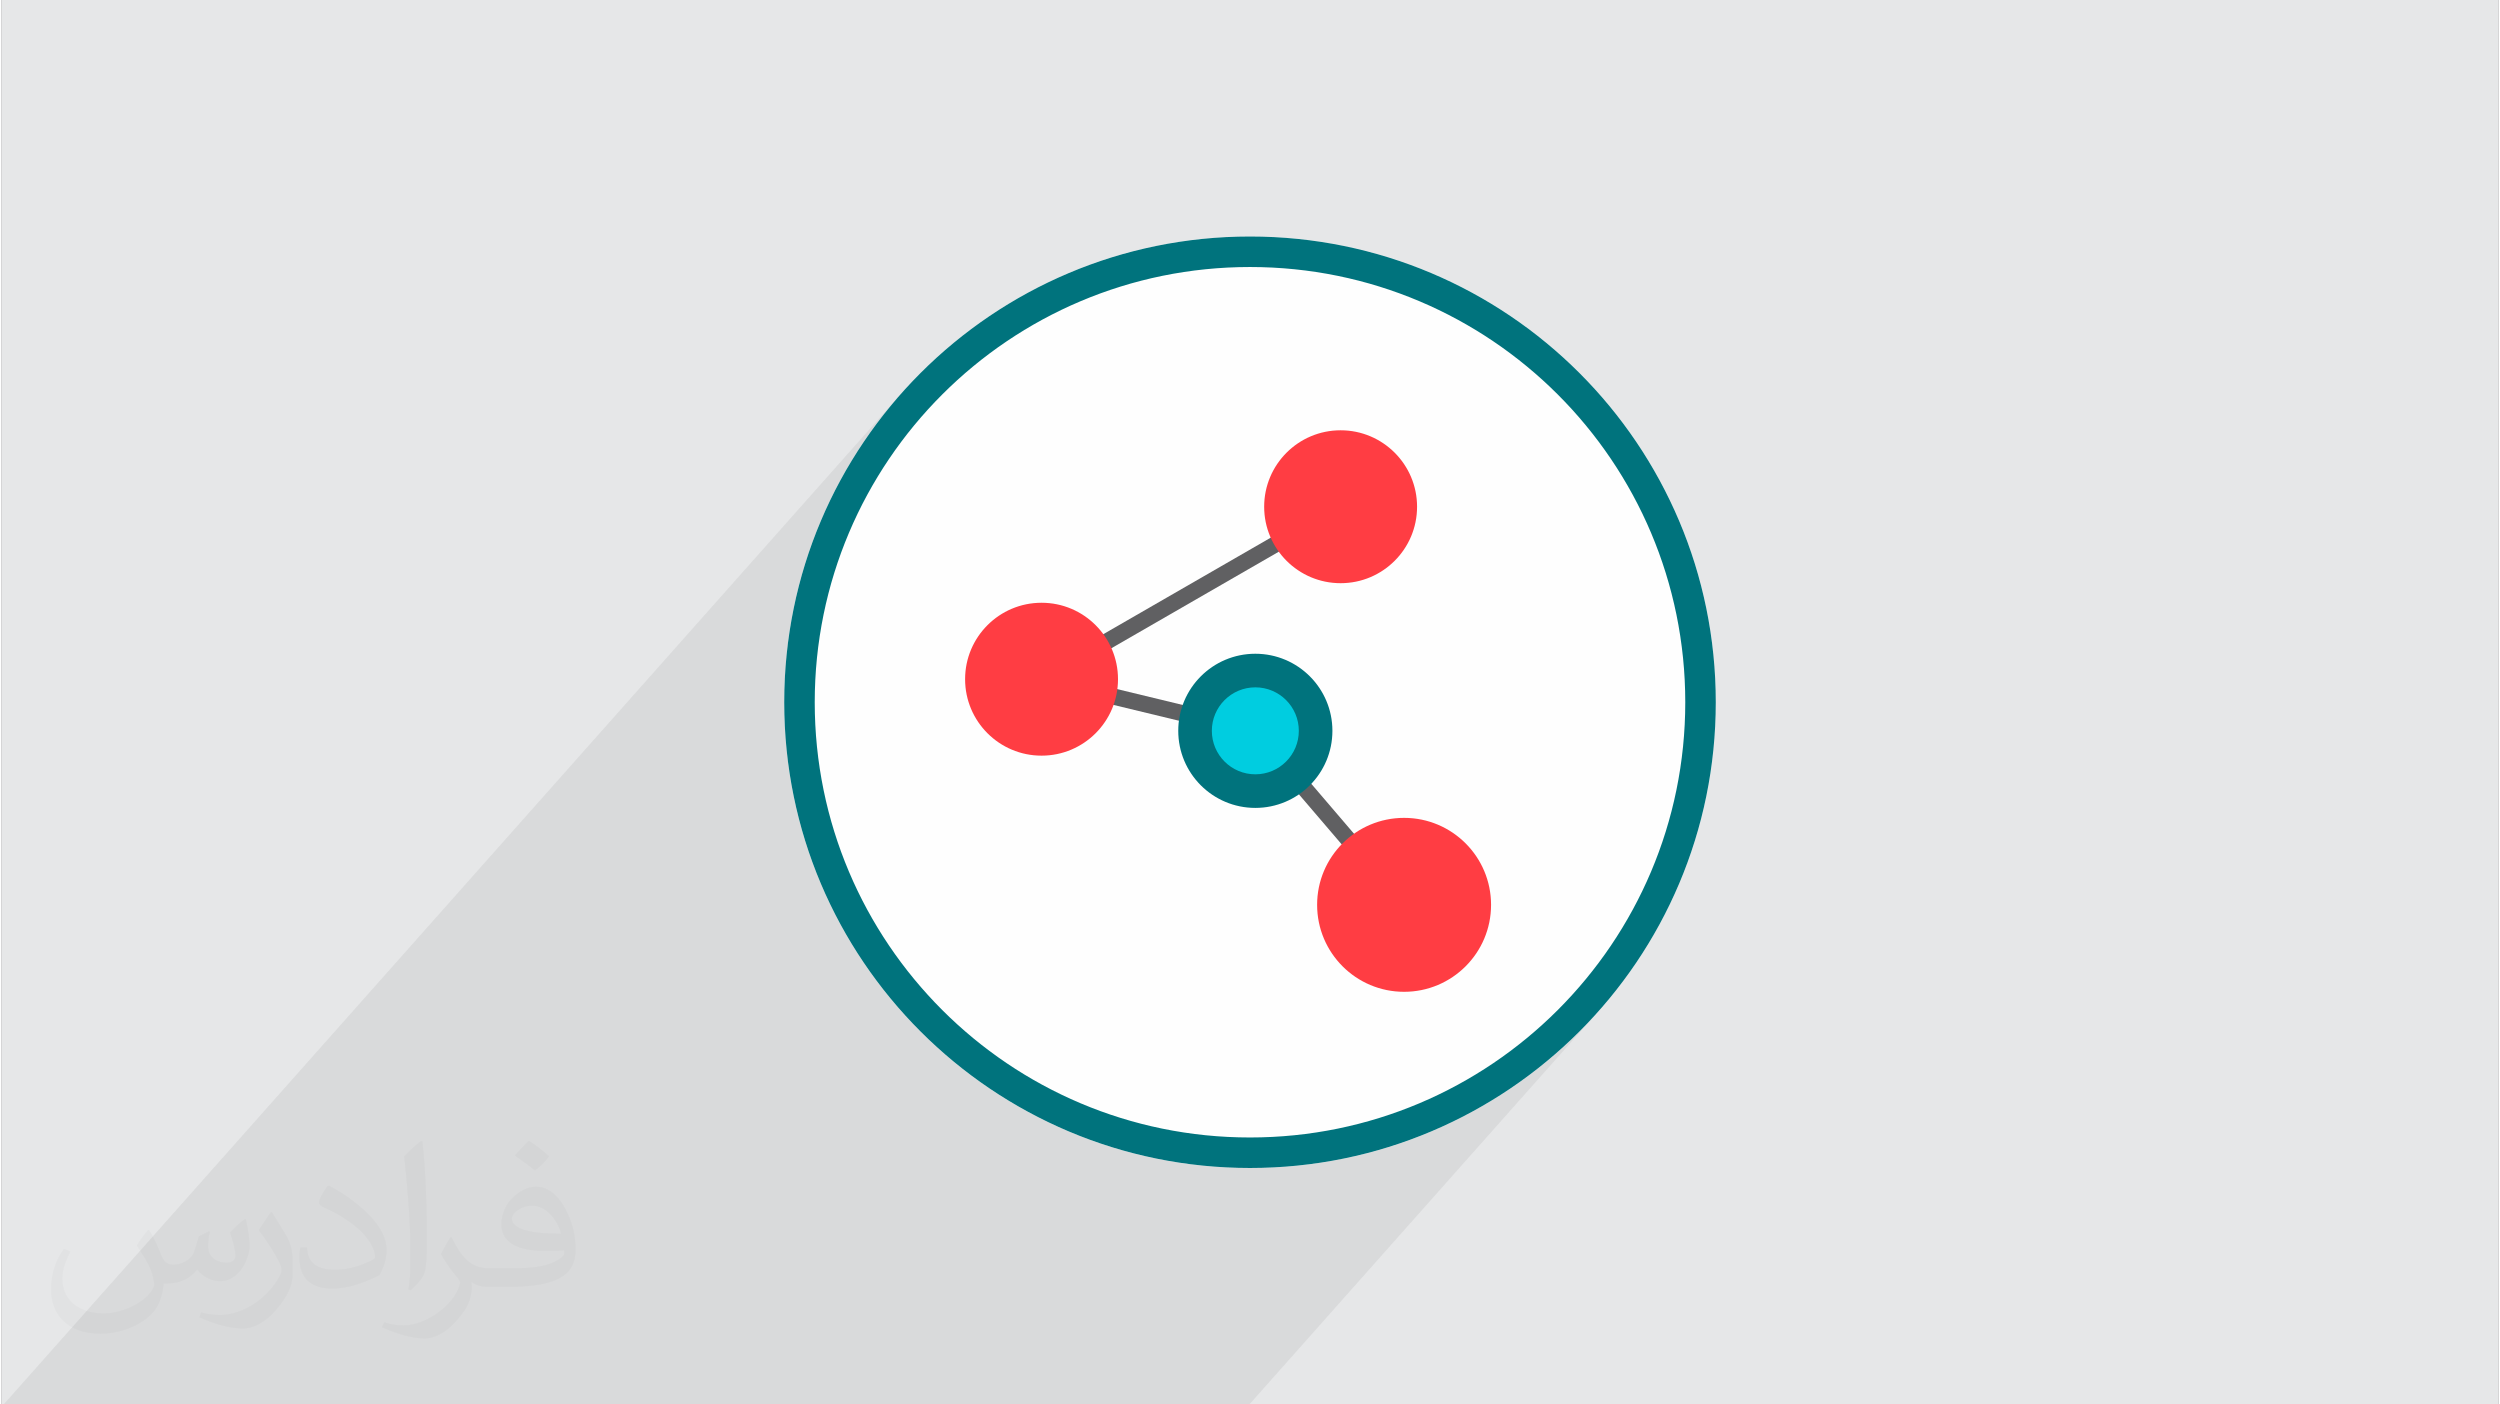 <?xml version="1.0" encoding="UTF-8"?>
<!DOCTYPE svg PUBLIC "-//W3C//DTD SVG 1.0//EN" "http://www.w3.org/TR/2001/REC-SVG-20010904/DTD/svg10.dtd">
<!-- Creator: CorelDRAW 2017 -->
<svg xmlns="http://www.w3.org/2000/svg" xml:space="preserve" width="356px" height="200px" version="1.0" shape-rendering="geometricPrecision" text-rendering="geometricPrecision" image-rendering="optimizeQuality" fill-rule="evenodd" clip-rule="evenodd"
viewBox="0 0 35600 20025"
 xmlns:xlink="http://www.w3.org/1999/xlink">
 <rect x="0" y="0" width="35600" height="20025" fill="#808080" stroke="none"/>
 <g id="Layer_x0020_1">
  <g id="_1763511390096">
   <path fill="#E6E7E8" d="M0 0l35600 0 0 20025 -35600 0 0 -20025z"/>
   <path fill="#373435" fill-opacity="0.031" d="M2102 17538c67,103 111,202 155,311 31,64 48,183 198,183 44,0 107,-14 163,-45 63,-33 111,-82 135,-159l61 -201 145 -72 10 10c-19,76 -24,148 -24,206 0,169 145,233 262,233 68,0 128,-33 128,-95 0,-81 -34,-216 -78,-338 68,-68 136,-136 214,-191l12 6c34,144 53,286 53,381 0,92 -41,195 -75,263 -70,132 -194,237 -344,237 -114,0 -240,-57 -327,-163l-5 0c-83,101 -209,194 -412,194l-63 0c-10,134 -39,229 -82,313 -122,237 -480,404 -817,404 -470,0 -705,-272 -705,-632 0,-223 72,-431 184,-577l92 37c-70,134 -116,261 -116,385 0,338 274,499 591,499 293,0 657,-188 722,-404 -24,-237 -114,-348 -250,-565 42,-72 95,-144 160,-220l13 0zm5414 -1273c99,62 196,136 290,221 -53,74 -118,142 -201,201 -94,-76 -189,-142 -286,-212 66,-74 131,-146 197,-210zm51 925c-160,0 -291,105 -291,183 0,167 320,219 702,217 -48,-196 -215,-400 -411,-400zm-359 894c208,0 390,-6 528,-41 155,-39 286,-118 286,-171 0,-15 0,-31 -5,-46 -87,9 -186,9 -274,9 -281,0 -496,-64 -581,-223 -22,-43 -36,-93 -36,-148 0,-153 65,-303 181,-406 97,-84 204,-138 313,-138 196,0 354,159 463,408 60,136 101,292 101,490 0,132 -36,243 -118,326 -153,148 -434,204 -865,204l-197 0 0 0 -51 0c-106,0 -184,-19 -244,-66l-10 0c2,24 5,49 5,72 0,97 -32,220 -97,319 -192,286 -400,410 -579,410 -182,0 -405,-70 -606,-161l36 -70c66,27 155,45 279,45 325,0 751,-313 804,-617 -12,-25 -33,-58 -65,-93 -94,-113 -155,-208 -211,-307 49,-95 92,-171 134,-239l16 -2c139,282 265,445 546,445l43 0 0 0 204 0zm-1406 299c24,-130 26,-276 26,-412l0 -202c0,-377 -48,-925 -87,-1281 68,-75 163,-161 238,-219l21 6c51,449 64,971 64,1450 0,126 -5,250 -17,340 -8,114 -73,200 -214,332l-31 -14zm-1447 -596c7,177 94,317 397,317 189,0 349,-49 526,-133 31,-15 48,-33 48,-50 0,-111 -84,-257 -228,-391 -138,-126 -322,-237 -494,-311 -58,-25 -77,-52 -77,-76 0,-52 68,-159 123,-235l20 -2c196,103 416,255 579,426 148,157 240,315 240,488 0,128 -39,250 -102,361 -216,109 -446,191 -674,191 -276,0 -465,-129 -465,-434 0,-33 0,-85 12,-151l95 0zm-500 -502l172 278c63,103 121,214 121,391l0 227c0,183 -117,379 -306,572 -147,132 -278,188 -399,188 -180,0 -386,-56 -623,-159l26 -70c76,21 163,37 270,37 341,-2 690,-251 850,-556 19,-35 27,-68 27,-91 0,-35 -20,-74 -34,-109 -87,-165 -184,-315 -291,-453 56,-88 111,-173 172,-257l15 2z"/>
   <path fill="#373435" fill-opacity="0.078" d="M22716 14478l-4926 5547 -17761 0 12855 -14477 -208 240 -197 251 -186 261 -172 269 -160 278 -147 287 -133 294 -119 301 -104 309 -90 315 -74 321 -58 327 -42 333 -26 337 -9 342 9 341 26 338 42 332 58 327 74 321 90 315 104 309 119 301 133 295 147 286 160 278 172 270 186 260 197 251 208 241 220 230 231 220 241 209 251 197 260 185 270 173 278 160 286 146 294 133 302 119 308 105 315 89 322 74 327 59 332 42 337 26 342 8 342 -8 337 -26 332 -42 327 -59 322 -74 315 -89 308 -105 302 -119 294 -133 286 -146 278 -160 270 -173 260 -185 251 -197 241 -209 231 -220 220 -230z"/>
   <path fill="#FEFEFE" d="M17800 3372c3668,0 6641,2973 6641,6641 0,3667 -2973,6640 -6641,6640 -3668,0 -6641,-2973 -6641,-6640 0,-3668 2973,-6641 6641,-6641z"/>
   <g>
    <path fill="#00737D" d="M17800 3372c3668,0 6641,2973 6641,6641 0,3667 -2973,6640 -6641,6640 -3668,0 -6641,-2973 -6641,-6640 0,-3668 2973,-6641 6641,-6641zm0 435c3427,0 6206,2778 6206,6206 0,3427 -2779,6205 -6206,6205 -3427,0 -6206,-2778 -6206,-6205 0,-3428 2779,-6206 6206,-6206z"/>
    <path fill="#606062" fill-rule="nonzero" d="M19909 12976l-2097 -2452 -3012 -728 -30 -213 4264 -2458 115 200 -4013 2314 2767 669 61 37 2121 2480 -176 151z"/>
    <circle fill="#FF3D43" cx="19092" cy="7225" r="1090"/>
    <circle fill="#FF3D43" cx="14828" cy="9684" r="1090"/>
    <circle fill="#00737D" cx="17876" cy="10420" r="1099"/>
    <circle fill="#00CDE0" cx="17876" cy="10420" r="620"/>
    <circle fill="#FF3D43" cx="19997" cy="12901" r="1240"/>
   </g>
  </g>
 </g>
</svg>
